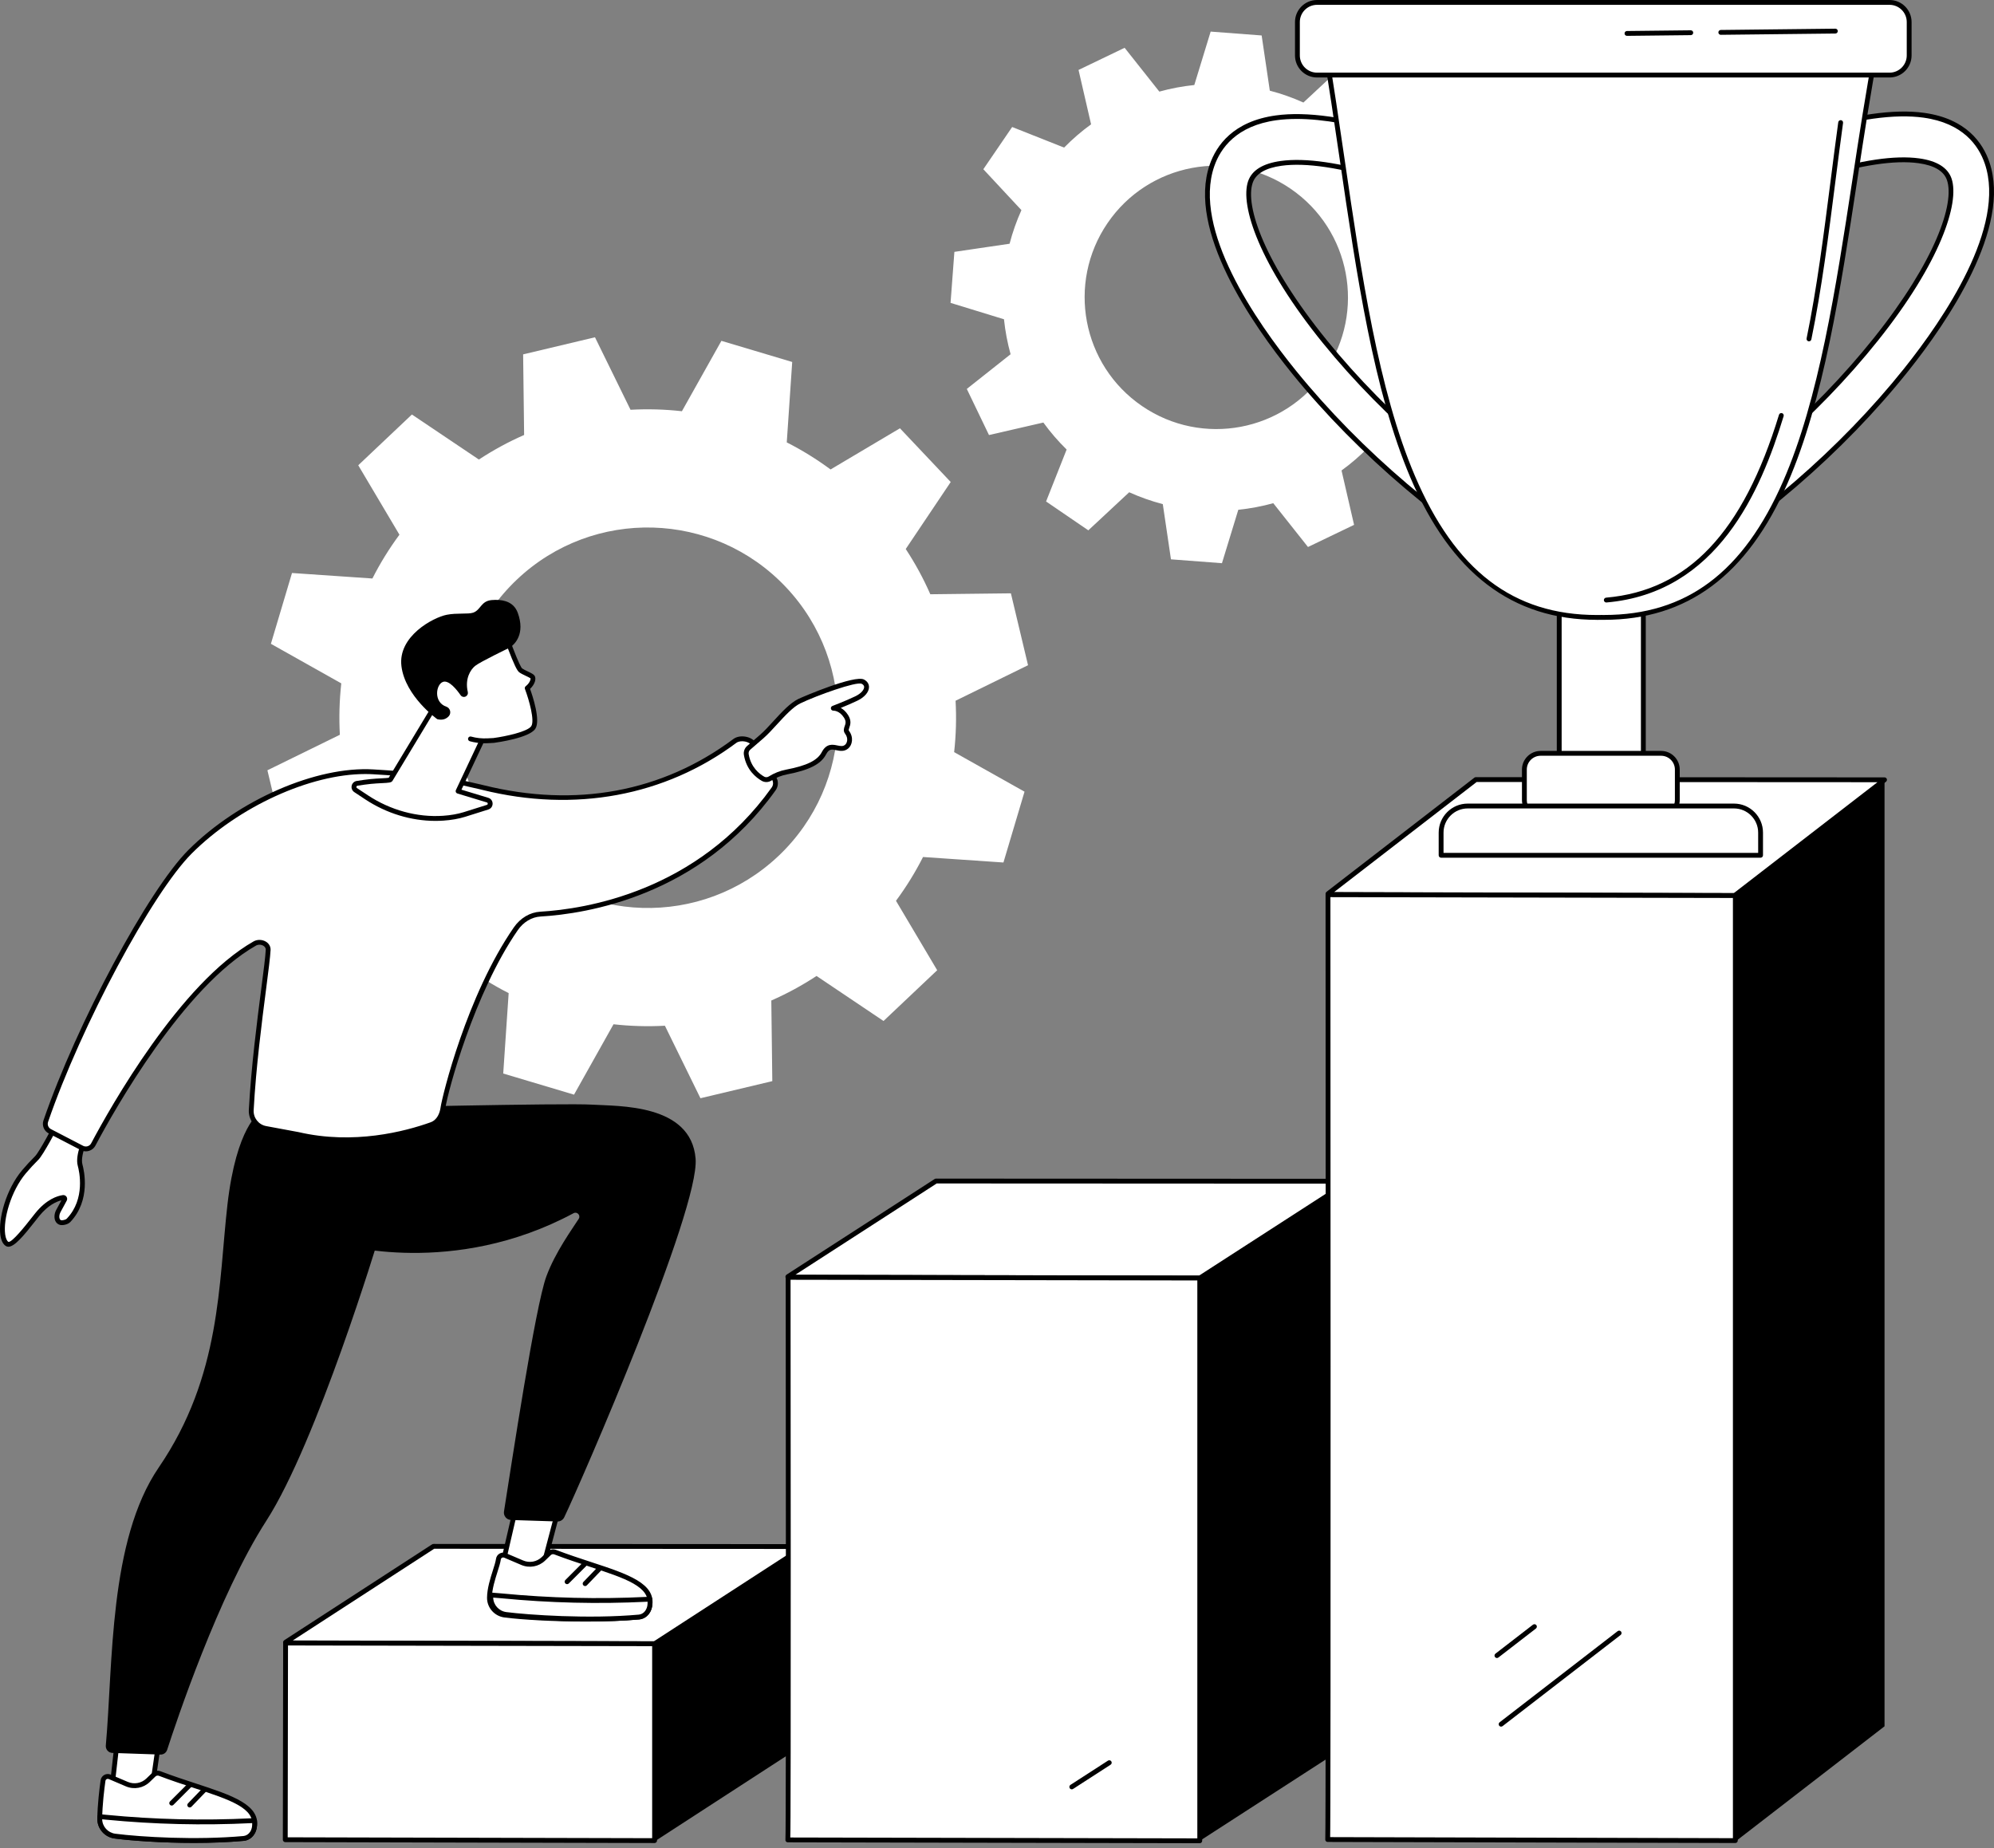 <svg width="219" height="203" viewBox="0 0 219 203" fill="none" xmlns="http://www.w3.org/2000/svg">
<rect x="0" y="0" width="219" height="203" fill="#808080" stroke="none"/>
<path d="M104.416 52.94L98.84 47.04L91.221 51.562C89.686 50.427 88.077 49.432 86.41 48.589L87.008 39.756L79.232 37.435L74.894 45.166C73.02 44.956 71.133 44.903 69.251 45.007L65.347 37.044L57.455 38.921L57.564 47.775C55.852 48.523 54.193 49.425 52.597 50.472L45.239 45.526L39.346 51.101L43.87 58.727C42.737 60.262 41.744 61.87 40.901 63.537L32.07 62.934L29.753 70.711L37.483 75.056C37.275 76.93 37.223 78.818 37.327 80.702L29.369 84.602L31.252 92.497L40.102 92.394C40.85 94.107 41.753 95.768 42.8 97.366L37.86 104.724L43.436 110.623L51.056 106.101C52.591 107.235 54.2 108.231 55.866 109.074L55.269 117.907L63.045 120.228L67.382 112.497C69.255 112.707 71.144 112.76 73.026 112.657L76.93 120.621L84.822 118.742L84.713 109.888C86.425 109.14 88.084 108.238 89.68 107.192L97.037 112.137L102.931 106.562L98.406 98.936C99.54 97.401 100.534 95.793 101.376 94.126L110.207 94.73L112.523 86.952L104.793 82.609C105.002 80.735 105.054 78.847 104.95 76.963L112.909 73.063L111.026 65.166L102.176 65.269C101.428 63.556 100.525 61.895 99.477 60.299L104.416 52.941V52.94ZM85.494 94.017C77.115 101.944 63.895 101.569 55.967 93.183C48.039 84.795 48.406 71.571 56.784 63.644C65.163 55.717 78.383 56.092 86.311 64.48C94.239 72.867 93.872 86.092 85.494 94.018V94.017Z" fill="white"/>
<path d="M152.283 10.25L147.642 7.081L143.154 11.261C141.948 10.72 140.714 10.284 139.463 9.959L138.566 3.895L132.966 3.47L131.17 9.338C129.872 9.471 128.587 9.713 127.329 10.061L123.517 5.249L118.455 7.682L119.833 13.655C118.785 14.412 117.795 15.267 116.87 16.21L111.165 13.949L107.999 18.587L112.182 23.079C111.642 24.284 111.207 25.518 110.882 26.77L104.82 27.663L104.399 33.265L110.266 35.065C110.402 36.363 110.645 37.648 110.992 38.907L106.184 42.717L108.62 47.781L114.591 46.408C115.349 47.456 116.204 48.447 117.148 49.373L114.89 55.077L119.53 58.247L124.018 54.066C125.224 54.608 126.458 55.044 127.71 55.369L128.606 61.432L134.207 61.857L136.002 55.99C137.3 55.856 138.585 55.614 139.843 55.267L143.655 60.078L148.717 57.646L147.34 51.673C148.387 50.915 149.377 50.06 150.302 49.117L156.007 51.379L159.173 46.74L154.99 42.249C155.531 41.043 155.966 39.809 156.29 38.557L162.353 37.665L162.773 32.063L156.906 30.263C156.771 28.965 156.528 27.68 156.18 26.421L160.989 22.611L158.553 17.547L152.583 18.92C151.824 17.872 150.969 16.881 150.026 15.956L152.284 10.252L152.283 10.25ZM145.532 40.82C141.031 47.416 132.034 49.109 125.437 44.603C118.839 40.097 117.141 31.098 121.64 24.503C126.141 17.908 135.138 16.215 141.735 20.721C148.333 25.227 150.032 34.226 145.532 40.82Z" fill="white"/>
<path d="M88.242 169.936L71.913 180.524C71.9 180.532 71.882 180.537 71.864 180.537L31.428 180.437C31.366 180.437 31.337 180.389 31.38 180.361L47.587 169.852C47.6 169.843 47.618 169.839 47.636 169.839L88.193 169.86C88.254 169.86 88.285 169.909 88.242 169.936Z" fill="white"/>
<path d="M71.864 180.802L31.427 180.703C31.274 180.703 31.145 180.612 31.105 180.475C31.067 180.347 31.12 180.212 31.235 180.137L47.442 169.629C47.498 169.592 47.565 169.573 47.636 169.573L88.193 169.595C88.346 169.595 88.475 169.686 88.515 169.821C88.553 169.949 88.501 170.084 88.386 170.159L72.057 180.747C72.001 180.783 71.934 180.802 71.864 180.802ZM32.158 180.172L71.814 180.27L87.461 170.124L47.687 170.103L32.158 180.172ZM47.733 170.073H47.73C47.73 170.073 47.732 170.073 47.733 170.073Z" fill="black"/>
<path d="M88.279 169.868V191.617L72.061 202.139C71.999 202.18 71.894 202.151 71.894 202.094V180.535C71.894 180.535 88.046 169.875 88.281 169.868H88.279Z" fill="black"/>
<path d="M71.892 202.158L31.332 202.06L31.366 180.459L71.892 180.537C71.892 180.537 71.892 202.195 71.892 202.158Z" fill="white"/>
<path d="M71.892 202.424L31.332 202.325C31.185 202.325 31.066 202.205 31.066 202.059L31.1 180.458C31.1 180.387 31.129 180.32 31.179 180.27C31.228 180.22 31.3 180.192 31.367 180.193L71.893 180.27C72.04 180.27 72.159 180.39 72.159 180.535V202.157C72.159 202.228 72.13 202.296 72.081 202.345C72.031 202.395 71.963 202.422 71.893 202.422L71.892 202.424ZM31.597 201.794L71.626 201.891V180.801L31.631 180.724L31.598 201.793L31.597 201.794Z" fill="black"/>
<path d="M148.082 129.834L131.768 140.368L86.584 140.269C86.536 140.269 86.513 140.232 86.547 140.211L102.802 129.714L148.02 129.735C148.1 129.735 148.14 129.798 148.083 129.834H148.082Z" fill="white"/>
<path d="M131.767 140.635L86.582 140.536C86.438 140.536 86.315 140.447 86.275 140.316C86.239 140.192 86.29 140.06 86.401 139.988L102.656 129.491C102.699 129.464 102.75 129.449 102.801 129.449L148.019 129.47C148.182 129.47 148.32 129.566 148.361 129.708C148.401 129.84 148.346 129.981 148.226 130.058L131.913 140.592C131.87 140.62 131.819 140.635 131.768 140.635H131.767ZM87.354 140.006L131.689 140.104L147.333 130.002L102.879 129.981L87.354 140.006Z" fill="black"/>
<path d="M148.154 129.745V191.602L131.892 202.109C131.846 202.139 131.767 202.118 131.767 202.076V140.368C131.767 140.368 147.92 129.752 148.154 129.745Z" fill="black"/>
<path d="M131.768 202.178L86.525 202.079C86.622 202.142 86.559 140.291 86.559 140.291L131.768 140.368C131.768 140.368 131.768 202.213 131.768 202.178Z" fill="white"/>
<path d="M131.768 202.445L86.525 202.346C86.401 202.346 86.294 202.261 86.266 202.14C86.258 202.104 86.258 202.068 86.264 202.033C86.354 200.694 86.295 140.899 86.294 140.293C86.294 140.222 86.322 140.155 86.372 140.105C86.422 140.055 86.489 140.027 86.56 140.027L131.769 140.104C131.916 140.104 132.034 140.224 132.034 140.369V202.179C132.034 202.25 132.006 202.318 131.956 202.368C131.906 202.417 131.839 202.445 131.769 202.445H131.768ZM86.794 201.815L131.502 201.912V140.635L86.826 140.559C86.828 142.664 86.841 156.913 86.845 171.167C86.846 178.887 86.845 186.609 86.838 192.404C86.834 195.303 86.828 197.718 86.821 199.411C86.815 200.732 86.812 201.434 86.795 201.815H86.794Z" fill="black"/>
<path d="M117.714 196.525C117.626 196.525 117.541 196.482 117.49 196.403C117.411 196.28 117.446 196.115 117.57 196.035L121.688 193.375C121.811 193.296 121.976 193.332 122.055 193.455C122.134 193.578 122.099 193.743 121.976 193.822L117.858 196.482C117.813 196.511 117.763 196.525 117.714 196.525Z" fill="black"/>
<path d="M206.977 85.647L190.511 98.362L145.925 98.244C145.858 98.244 145.826 98.182 145.873 98.146L162.091 85.622L206.976 85.648L206.977 85.647Z" fill="white"/>
<path d="M190.511 98.628L145.924 98.509C145.776 98.509 145.647 98.419 145.602 98.286C145.558 98.158 145.602 98.021 145.711 97.935L161.93 85.411C161.976 85.375 162.034 85.355 162.092 85.355L206.977 85.381C207.091 85.381 207.191 85.453 207.228 85.561C207.265 85.669 207.228 85.787 207.139 85.858L190.673 98.573C190.627 98.609 190.569 98.629 190.511 98.629V98.628ZM146.524 97.978L190.422 98.095L206.2 85.911L162.184 85.886L146.525 97.978H146.524Z" fill="black"/>
<path d="M206.977 85.657V189.603L190.76 202.133C190.697 202.182 190.59 202.148 190.59 202.079V98.361C190.59 98.361 206.742 85.665 206.977 85.656V85.657Z" fill="black"/>
<path d="M190.592 202.157L145.817 202.04C145.914 202.114 145.852 98.269 145.852 98.269L190.592 98.362C190.592 98.362 190.592 202.201 190.592 202.157Z" fill="white"/>
<path d="M190.592 202.422L145.817 202.305C145.691 202.305 145.584 202.217 145.558 202.094C145.55 202.062 145.55 202.03 145.555 201.998C145.646 200.378 145.587 99.292 145.586 98.269C145.586 98.198 145.614 98.131 145.664 98.081C145.714 98.031 145.782 98.003 145.852 98.003L190.592 98.095C190.739 98.095 190.857 98.215 190.857 98.361V202.156C190.857 202.227 190.829 202.294 190.779 202.344C190.729 202.394 190.662 202.421 190.592 202.421V202.422ZM146.089 201.774L190.326 201.89V98.626L146.118 98.535C146.119 101.336 146.134 125.732 146.137 150.135C146.138 163.103 146.137 176.074 146.13 185.804C146.127 190.67 146.121 194.726 146.113 197.566C146.11 198.987 146.105 200.104 146.1 200.866C146.098 201.286 146.096 201.573 146.09 201.773L146.089 201.774Z" fill="black"/>
<path d="M164.866 189.639C164.786 189.639 164.708 189.604 164.655 189.536C164.565 189.42 164.586 189.253 164.702 189.163L177.667 179.151C177.783 179.061 177.95 179.082 178.04 179.199C178.13 179.315 178.109 179.482 177.993 179.572L165.028 189.584C164.979 189.622 164.923 189.639 164.866 189.639Z" fill="black"/>
<path d="M164.408 182.102C164.329 182.102 164.25 182.066 164.197 181.998C164.107 181.882 164.128 181.715 164.244 181.625L168.362 178.445C168.479 178.354 168.646 178.376 168.736 178.492C168.826 178.608 168.805 178.775 168.688 178.865L164.57 182.046C164.522 182.084 164.465 182.102 164.408 182.102Z" fill="black"/>
<path d="M13.388 186.704L12.285 196.489L16.446 198.222L17.979 187.554L13.388 186.704Z" fill="white"/>
<path d="M16.446 198.487C16.411 198.487 16.377 198.48 16.344 198.467L12.183 196.734C12.074 196.689 12.008 196.576 12.021 196.459L13.124 186.675C13.133 186.601 13.171 186.535 13.23 186.491C13.289 186.447 13.364 186.429 13.436 186.443L18.027 187.293C18.167 187.319 18.262 187.451 18.242 187.592L16.709 198.258C16.697 198.34 16.648 198.411 16.577 198.451C16.537 198.474 16.491 198.486 16.446 198.486V198.487ZM12.571 196.32L16.231 197.844L17.678 187.77L13.62 187.018L12.571 196.32Z" fill="black"/>
<path d="M11.316 195.565C11.185 196.493 10.974 198.213 10.956 199.755C10.945 200.724 11.672 201.542 12.633 201.665C15.35 202.013 21.513 202.395 26.762 201.918C27.121 201.885 27.757 201.624 27.934 200.727C28.528 197.714 23.287 196.975 17.541 194.791C17.316 194.705 17.061 194.756 16.888 194.923L16.268 195.523C15.648 196.124 14.728 196.294 13.934 195.956L12.049 195.152C11.728 195.016 11.365 195.221 11.316 195.566V195.565Z" fill="white"/>
<path d="M21.291 202.409C17.759 202.409 14.465 202.167 12.599 201.928C11.498 201.787 10.678 200.852 10.689 199.752C10.707 198.183 10.924 196.431 11.052 195.527C11.088 195.279 11.232 195.067 11.449 194.945C11.666 194.823 11.922 194.808 12.152 194.906L14.037 195.709C14.734 196.007 15.536 195.859 16.082 195.331L16.702 194.731C16.947 194.493 17.313 194.42 17.634 194.542C18.975 195.052 20.264 195.475 21.51 195.884C25.524 197.201 28.695 198.241 28.195 200.779C28.006 201.739 27.318 202.137 26.787 202.184C25.002 202.346 23.116 202.41 21.294 202.41L21.291 202.409ZM11.84 195.374C11.795 195.374 11.751 195.386 11.711 195.408C11.639 195.449 11.59 195.52 11.58 195.602C11.454 196.494 11.239 198.22 11.222 199.759C11.212 200.588 11.833 201.294 12.667 201.402C15.472 201.762 21.535 202.126 26.737 201.654C26.863 201.642 27.502 201.542 27.672 200.676C28.081 198.599 25.255 197.672 21.344 196.389C20.092 195.977 18.797 195.553 17.445 195.038C17.316 194.99 17.17 195.019 17.072 195.114L16.451 195.714C15.753 196.391 14.723 196.582 13.828 196.2L11.944 195.396C11.91 195.382 11.875 195.375 11.839 195.375L11.84 195.374Z" fill="black"/>
<path d="M10.96 199.523C10.96 199.523 10.956 199.68 10.956 199.755C10.946 200.724 11.672 201.542 12.634 201.665C15.351 202.014 21.513 202.395 26.762 201.919C27.122 201.886 27.757 201.625 27.935 200.727C27.989 200.452 27.956 199.957 27.956 199.957L27.584 199.976C22.279 200.238 16.963 200.11 11.677 199.595L10.961 199.525L10.96 199.523Z" fill="white"/>
<path d="M21.291 202.41C17.759 202.41 14.465 202.168 12.599 201.928C11.498 201.787 10.678 200.852 10.689 199.752L10.693 199.517C10.694 199.444 10.727 199.373 10.782 199.324C10.838 199.274 10.91 199.249 10.985 199.258L11.7 199.328C16.955 199.84 22.293 199.968 27.568 199.707L27.94 199.689C28.084 199.682 28.209 199.792 28.219 199.937C28.222 199.992 28.253 200.476 28.194 200.777C28.004 201.738 27.317 202.134 26.786 202.182C25 202.345 23.115 202.409 21.293 202.409L21.291 202.41ZM11.222 199.816C11.241 200.62 11.852 201.297 12.667 201.401C15.472 201.761 21.535 202.125 26.737 201.653C26.863 201.642 27.502 201.541 27.672 200.676C27.695 200.562 27.7 200.386 27.698 200.235L27.595 200.239C22.296 200.501 16.93 200.372 11.651 199.858L11.223 199.816H11.222Z" fill="black"/>
<path d="M18.858 198.309C18.791 198.309 18.722 198.283 18.67 198.231C18.566 198.126 18.566 197.958 18.67 197.855L20.686 195.838C20.789 195.733 20.959 195.733 21.062 195.838C21.166 195.942 21.166 196.11 21.062 196.213L19.046 198.231C18.993 198.283 18.926 198.309 18.857 198.309H18.858Z" fill="black"/>
<path d="M20.838 198.519C20.771 198.519 20.705 198.494 20.653 198.444C20.547 198.342 20.544 198.174 20.646 198.069L22.257 196.395C22.359 196.289 22.527 196.286 22.632 196.388C22.738 196.49 22.741 196.658 22.64 196.764L21.029 198.437C20.976 198.492 20.907 198.519 20.837 198.519H20.838Z" fill="black"/>
<path d="M28.502 122.224C28.502 122.224 25.969 123.694 24.98 132.314C23.991 140.934 24.321 151.096 17.436 161.174C11.937 169.223 12.421 182.807 11.622 191.71C11.583 192.14 11.913 192.513 12.345 192.528L17.616 192.708C17.952 192.72 18.254 192.509 18.357 192.189C19.3 189.272 23.984 175.196 29.247 167.035C34.809 158.41 41.573 136.022 41.573 136.022C41.573 136.022 40.318 130.363 40.144 124.939C39.969 119.515 28.502 122.224 28.502 122.224Z" fill="black"/>
<path d="M57.436 162.223L55.212 171.815L59.147 174.015L61.898 163.597L57.436 162.223Z" fill="white"/>
<path d="M59.147 174.282C59.102 174.282 59.056 174.27 59.016 174.247L55.082 172.047C54.979 171.989 54.925 171.871 54.953 171.756L57.175 162.164C57.192 162.091 57.238 162.03 57.302 161.993C57.366 161.956 57.442 161.948 57.513 161.969L61.976 163.343C62.112 163.384 62.192 163.527 62.155 163.665L59.404 174.085C59.382 174.164 59.327 174.23 59.251 174.262C59.218 174.276 59.182 174.283 59.147 174.283V174.282ZM55.517 171.681L58.977 173.617L61.575 163.776L57.629 162.562L55.516 171.681H55.517Z" fill="black"/>
<path d="M54.741 171.248C54.609 172.176 53.776 173.934 53.758 175.476C53.748 176.444 54.474 177.262 55.436 177.386C58.153 177.734 64.936 178.078 70.187 177.601C70.546 177.568 71.181 177.307 71.359 176.41C71.953 173.397 66.711 172.658 60.965 170.474C60.74 170.388 60.485 170.439 60.312 170.606L59.692 171.206C59.072 171.807 58.153 171.977 57.358 171.639L55.474 170.835C55.152 170.699 54.79 170.904 54.741 171.249V171.248Z" fill="white"/>
<path d="M64.301 178.098C60.752 178.098 57.302 177.893 55.401 177.649C54.3 177.508 53.48 176.573 53.491 175.472C53.503 174.461 53.849 173.366 54.129 172.485C54.291 171.973 54.431 171.531 54.476 171.21C54.511 170.962 54.657 170.75 54.873 170.628C55.09 170.506 55.346 170.491 55.576 170.589L57.461 171.392C58.159 171.69 58.961 171.541 59.506 171.014L60.126 170.414C60.371 170.176 60.736 170.103 61.058 170.225C62.398 170.734 63.687 171.158 64.933 171.567C68.948 172.884 72.119 173.924 71.618 176.462C71.429 177.422 70.741 177.82 70.21 177.867C68.388 178.032 66.328 178.099 64.301 178.099V178.098ZM55.265 171.057C55.22 171.057 55.176 171.069 55.136 171.091C55.063 171.132 55.015 171.203 55.004 171.285C54.952 171.65 54.806 172.112 54.636 172.647C54.368 173.493 54.034 174.547 54.024 175.48C54.014 176.309 54.635 177.015 55.469 177.123C57.933 177.439 64.773 177.827 70.162 177.337C70.287 177.325 70.926 177.224 71.097 176.359C71.507 174.282 68.68 173.355 64.768 172.072C63.516 171.661 62.222 171.236 60.869 170.721C60.74 170.673 60.594 170.702 60.496 170.796L59.876 171.396C59.176 172.073 58.148 172.264 57.253 171.882L55.368 171.078C55.335 171.064 55.299 171.057 55.264 171.057H55.265Z" fill="black"/>
<path d="M53.906 175.18C53.906 175.18 53.903 175.337 53.903 175.412C53.892 176.381 54.619 177.199 55.58 177.322C58.297 177.671 64.937 178.078 70.186 177.603C70.546 177.57 71.181 177.309 71.359 176.412C71.413 176.137 71.38 175.641 71.38 175.641L71.008 175.659C65.703 175.921 60.387 175.793 55.101 175.278L53.907 175.182L53.906 175.18Z" fill="white"/>
<path d="M64.806 178.085C60.874 178.085 57.19 177.796 55.546 177.585C54.445 177.444 53.624 176.509 53.636 175.409L53.64 175.174C53.641 175.101 53.673 175.032 53.727 174.982C53.782 174.932 53.853 174.907 53.928 174.915L55.121 175.011C60.382 175.523 65.72 175.651 70.994 175.391L71.366 175.373C71.515 175.37 71.635 175.476 71.645 175.621C71.648 175.676 71.679 176.16 71.62 176.461C71.43 177.422 70.743 177.819 70.211 177.866C68.474 178.024 66.614 178.085 64.807 178.085H64.806ZM54.168 175.468C54.185 176.274 54.798 176.953 55.613 177.058C57.996 177.364 64.686 177.834 70.163 177.337C70.288 177.326 70.927 177.225 71.098 176.36C71.121 176.245 71.125 176.07 71.124 175.919L71.021 175.923C65.722 176.184 60.357 176.056 55.075 175.542L54.169 175.468H54.168Z" fill="black"/>
<path d="M62.282 173.992C62.215 173.992 62.146 173.966 62.094 173.914C61.989 173.809 61.989 173.641 62.094 173.538L64.11 171.52C64.213 171.416 64.383 171.416 64.486 171.52C64.59 171.625 64.59 171.793 64.486 171.896L62.47 173.914C62.417 173.966 62.35 173.992 62.281 173.992H62.282Z" fill="black"/>
<path d="M64.263 174.202C64.197 174.202 64.13 174.177 64.078 174.127C63.973 174.025 63.969 173.857 64.071 173.752L65.682 172.078C65.784 171.972 65.952 171.969 66.058 172.071C66.163 172.173 66.167 172.341 66.065 172.446L64.454 174.12C64.402 174.175 64.332 174.202 64.262 174.202H64.263Z" fill="black"/>
<path d="M37.349 136.648C37.349 136.648 49.777 140.345 62.995 133.247C63.385 133.037 63.8 133.485 63.564 133.86C62.899 134.912 60.997 137.497 60.005 140.191C58.782 143.507 56.203 160.666 55.353 166.005C55.276 166.487 55.64 166.927 56.128 166.943L61.21 167.107C61.531 167.118 61.828 166.939 61.968 166.649C63.801 162.828 76.854 132.855 76.397 127.256C75.903 121.201 67.912 121.51 65.029 121.325C62.047 121.134 38.263 121.688 38.263 121.688L37.351 136.646L37.349 136.648Z" fill="black"/>
<path d="M2.632 128.7C3.041 128.211 3.572 127.639 4.027 127.188C4.616 126.606 6.581 122.781 6.581 122.781L10.019 123.755C10.019 123.755 8.412 126.566 8.798 127.966C9.157 129.27 9.441 132.022 7.532 134.027C7.313 134.257 6.834 134.317 6.667 134.278C6.169 134.162 6.158 133.47 6.402 133.02L7.091 131.751C7.152 131.639 7.06 131.507 6.935 131.524C6.419 131.597 5.285 131.927 4.098 133.391C3.185 134.518 1.375 137.032 0.766 136.616C-0.321 135.872 0.389 131.37 2.63 128.7H2.632Z" fill="white"/>
<path d="M0.918 136.93C0.81 136.93 0.709 136.9 0.617 136.836C0.314 136.629 0.12 136.229 0.041 135.65C-0.201 133.882 0.643 130.658 2.428 128.53C2.838 128.041 3.367 127.469 3.841 127.001C4.299 126.548 5.804 123.715 6.346 122.661C6.404 122.549 6.533 122.493 6.655 122.527L10.091 123.502C10.17 123.524 10.234 123.581 10.266 123.657C10.297 123.733 10.291 123.818 10.25 123.889C9.819 124.644 8.763 126.837 9.055 127.897C9.231 128.534 9.993 131.833 7.727 134.212C7.426 134.528 6.839 134.593 6.609 134.539C6.368 134.482 6.179 134.324 6.074 134.093C5.925 133.759 5.963 133.278 6.171 132.895L6.748 131.833C6.232 131.957 5.291 132.347 4.307 133.56C4.17 133.727 4.015 133.926 3.847 134.141C2.582 135.752 1.597 136.93 0.92 136.93H0.918ZM6.718 123.096C6.28 123.939 4.757 126.841 4.214 127.378C3.758 127.828 3.23 128.401 2.836 128.87C1.196 130.824 0.339 133.914 0.568 135.576C0.625 135.99 0.749 136.281 0.918 136.396C1.305 136.508 2.849 134.548 3.427 133.811C3.598 133.594 3.756 133.394 3.892 133.224C5.119 131.712 6.302 131.345 6.898 131.261C7.056 131.239 7.211 131.306 7.301 131.437C7.392 131.568 7.402 131.737 7.325 131.878L6.636 133.147C6.509 133.381 6.476 133.692 6.557 133.874C6.592 133.954 6.647 134.001 6.727 134.02C6.831 134.043 7.202 133.988 7.339 133.843C9.408 131.67 8.703 128.625 8.541 128.036C8.203 126.812 9.217 124.7 9.626 123.92L6.718 123.096Z" fill="black"/>
<path d="M85.022 85.494L82.801 81.75C82.436 81.133 81.286 80.947 80.712 81.375C68.16 90.731 54.808 86.916 52.744 86.424C47.627 85.205 45.047 85.019 41.008 84.774C35.095 84.413 26.59 87.833 20.867 93.556C16.314 98.109 8.548 112.877 5.026 123.136C4.878 123.568 5.069 124.041 5.473 124.252L9.007 126.086C9.455 126.318 10.005 126.148 10.242 125.703C12.04 122.315 19.831 108.266 27.983 103.627C28.581 103.287 29.483 103.647 29.449 104.335C29.34 106.495 28 114.5 27.591 121.917C27.538 122.896 28.212 123.763 29.176 123.942L32.743 124.604C38.964 126.052 44.796 124.439 47.366 123.522C48.153 123.241 48.534 122.482 48.653 121.656C48.851 120.284 51.613 109.289 56.648 102.015C57.282 101.1 58.242 100.466 59.354 100.401C63.843 100.139 76.623 98.343 84.967 86.651C85.21 86.31 85.234 85.859 85.021 85.499L85.022 85.494Z" fill="white"/>
<path d="M9.429 126.453C9.245 126.453 9.059 126.41 8.886 126.32L5.352 124.487C4.826 124.214 4.584 123.609 4.776 123.05C8.409 112.463 16.286 97.761 20.679 93.368C26.195 87.852 34.752 84.125 41.024 84.508C45.162 84.76 47.75 84.961 52.806 86.165C52.886 86.184 52.985 86.209 53.1 86.237C63.234 88.751 72.728 86.996 80.553 81.162C80.897 80.906 81.413 80.816 81.936 80.92C82.427 81.018 82.826 81.272 83.03 81.615L85.251 85.359C85.517 85.807 85.491 86.373 85.185 86.802C76.882 98.435 64.367 100.37 59.37 100.663C58.401 100.719 57.488 101.266 56.868 102.163C52.074 109.088 49.177 119.897 48.919 121.69C48.766 122.749 48.247 123.487 47.459 123.769C44.59 124.794 38.855 126.297 32.686 124.86L29.131 124.201C28.043 123.999 27.268 123.01 27.329 121.899C27.593 117.125 28.232 112.177 28.698 108.566C28.95 106.619 29.149 105.082 29.187 104.319C29.199 104.081 29.033 103.941 28.932 103.88C28.689 103.73 28.355 103.721 28.116 103.856C20.172 108.376 12.608 121.815 10.479 125.826C10.267 126.224 9.854 126.453 9.43 126.453H9.429ZM40.115 85.013C34.078 85.013 26.219 88.58 21.056 93.743C16.707 98.093 8.893 112.694 5.28 123.222C5.174 123.53 5.307 123.864 5.598 124.015L9.131 125.849C9.448 126.013 9.843 125.891 10.01 125.577C12.155 121.534 19.784 107.986 27.853 103.395C28.259 103.165 28.804 103.178 29.211 103.428C29.551 103.638 29.736 103.972 29.717 104.347C29.678 105.129 29.477 106.676 29.225 108.634C28.759 112.239 28.121 117.175 27.859 121.93C27.813 122.774 28.401 123.525 29.227 123.679L32.794 124.341C38.843 125.749 44.465 124.274 47.279 123.269C48.042 122.998 48.305 122.22 48.393 121.616C48.569 120.393 51.261 109.33 56.432 101.861C57.147 100.828 58.206 100.199 59.341 100.133C64.26 99.845 76.584 97.941 84.753 86.494C84.937 86.236 84.954 85.898 84.795 85.632L82.573 81.887C82.449 81.676 82.171 81.51 81.832 81.443C81.463 81.369 81.094 81.425 80.872 81.59C73.029 87.437 63.12 89.271 52.973 86.754C52.86 86.726 52.763 86.702 52.684 86.683C47.671 85.49 45.102 85.289 40.992 85.039C40.704 85.021 40.411 85.013 40.115 85.013Z" fill="black"/>
<path d="M81.965 82.876C81.918 82.597 82.017 82.315 82.232 82.132C82.516 81.89 82.996 81.477 83.692 80.868C84.92 79.794 86.457 77.65 87.795 77.007C89.133 76.364 93.99 74.467 94.766 74.87C95.543 75.273 95.157 76.185 94.055 76.714C92.953 77.244 91.517 77.788 91.517 77.788C91.517 77.788 92.32 77.742 92.912 78.669C93.505 79.596 92.683 79.971 93.029 80.429C93.473 81.017 93.343 81.7 92.99 82C92.189 82.683 91.217 81.334 90.493 82.729C89.989 83.699 88.8 84.331 86.387 84.792C85.739 84.915 85.122 85.164 84.564 85.514C84.332 85.658 84.04 85.669 83.801 85.535C83.225 85.21 82.226 84.435 81.963 82.877L81.965 82.876Z" fill="white"/>
<path d="M84.164 85.894C83.995 85.894 83.825 85.852 83.673 85.766C83.058 85.419 81.984 84.588 81.703 82.921C81.64 82.55 81.778 82.171 82.06 81.93C82.344 81.688 82.822 81.277 83.518 80.669C83.953 80.288 84.428 79.769 84.932 79.219C85.841 78.226 86.782 77.199 87.681 76.768C88.254 76.493 93.866 74.102 94.891 74.634C95.251 74.821 95.447 75.119 95.442 75.473C95.433 76.015 94.948 76.582 94.172 76.954C93.568 77.244 92.86 77.541 92.342 77.751C92.604 77.896 92.89 78.136 93.139 78.526C93.549 79.167 93.385 79.626 93.276 79.928C93.197 80.151 93.192 80.198 93.244 80.268C93.774 80.97 93.615 81.818 93.165 82.202C92.725 82.576 92.242 82.475 91.855 82.395C91.356 82.291 91.055 82.228 90.731 82.851C90.173 83.926 88.889 84.584 86.439 85.052C85.832 85.169 85.25 85.399 84.707 85.739C84.541 85.843 84.353 85.895 84.164 85.895V85.894ZM82.227 82.832C82.471 84.282 83.402 85.002 83.934 85.303C84.085 85.388 84.273 85.382 84.425 85.287C85.023 84.913 85.667 84.658 86.338 84.53C88.61 84.096 89.783 83.52 90.258 82.606C90.768 81.626 91.459 81.769 91.963 81.874C92.344 81.954 92.59 81.993 92.82 81.796C93.044 81.605 93.198 81.09 92.82 80.588C92.585 80.278 92.691 79.985 92.775 79.749C92.87 79.484 92.96 79.234 92.689 78.811C92.195 78.039 91.56 78.052 91.531 78.053C91.403 78.058 91.286 77.968 91.26 77.839C91.234 77.711 91.302 77.585 91.424 77.538C91.439 77.532 92.862 76.992 93.941 76.474C94.604 76.155 94.905 75.738 94.908 75.464C94.908 75.409 94.912 75.243 94.644 75.105C94.08 74.812 89.671 76.4 87.91 77.247C87.104 77.634 86.198 78.623 85.322 79.578C84.809 80.139 84.323 80.669 83.866 81.068C83.168 81.679 82.688 82.091 82.403 82.335C82.26 82.455 82.194 82.641 82.226 82.832H82.227Z" fill="black"/>
<path d="M49.517 74.624L42.876 85.631C42.786 85.756 41.811 85.722 40.712 85.833C40.199 85.885 39.662 85.964 39.217 86.036C38.851 86.095 38.748 86.572 39.057 86.777L40.246 87.564C42.738 89.214 45.697 90.067 48.679 89.866C49.508 89.81 50.302 89.676 51.008 89.456L53.551 88.656C53.933 88.536 53.929 87.994 53.547 87.878L50.309 86.897L53.044 81.093L49.517 74.624Z" fill="white"/>
<path d="M47.827 90.16C45.146 90.16 42.433 89.331 40.099 87.786L38.91 86.999C38.678 86.844 38.565 86.569 38.624 86.297C38.682 86.024 38.899 85.819 39.174 85.774C39.735 85.683 40.242 85.614 40.685 85.569C41.139 85.523 41.575 85.501 41.926 85.484C42.224 85.468 42.56 85.451 42.691 85.425L49.289 74.487C49.338 74.405 49.425 74.358 49.523 74.359C49.618 74.361 49.705 74.413 49.75 74.497L53.277 80.966C53.317 81.041 53.32 81.13 53.284 81.207L50.681 86.732L53.626 87.624C53.913 87.712 54.101 87.963 54.103 88.264C54.104 88.566 53.919 88.819 53.633 88.909L51.09 89.71C50.385 89.929 49.58 90.071 48.699 90.13C48.41 90.15 48.119 90.16 47.828 90.16H47.827ZM49.505 75.158L43.104 85.767C42.963 85.964 42.708 85.975 41.952 86.013C41.607 86.031 41.178 86.052 40.738 86.096C40.306 86.14 39.809 86.208 39.26 86.297C39.173 86.311 39.15 86.379 39.144 86.407C39.138 86.435 39.132 86.505 39.204 86.554L40.393 87.341C42.882 88.99 45.819 89.791 48.661 89.599C49.502 89.542 50.264 89.408 50.93 89.201L53.473 88.401C53.563 88.372 53.571 88.296 53.571 88.266C53.571 88.235 53.56 88.159 53.471 88.132L50.233 87.15C50.159 87.128 50.099 87.074 50.067 87.003C50.036 86.932 50.036 86.852 50.069 86.782L52.746 81.1L49.506 75.156L49.505 75.158Z" fill="black"/>
<path d="M52.481 81.319C52.83 81.364 53.188 81.379 53.557 81.36L54.212 81.325C54.212 81.325 57.972 80.826 58.575 79.894C59.179 78.962 57.903 75.577 57.903 75.577C58.485 75.126 58.615 74.554 58.49 74.362C58.366 74.17 57.528 73.877 57.187 73.627C56.91 73.424 56.289 71.803 56.023 71.107C56.023 71.107 55.531 68.359 51.124 68.716C41.027 69.534 48.286 78.879 48.286 78.879C48.443 79.06 48.604 79.234 48.77 79.4L52.48 81.32L52.481 81.319Z" fill="white"/>
<path d="M53.24 81.633C52.679 81.633 52.129 81.559 51.598 81.411C51.457 81.371 51.374 81.225 51.413 81.084C51.453 80.942 51.599 80.859 51.741 80.899C52.32 81.061 52.926 81.125 53.542 81.094L54.198 81.06C55.584 80.875 57.962 80.353 58.352 79.75C58.738 79.153 58.129 76.931 57.654 75.671C57.613 75.562 57.649 75.439 57.74 75.368C58.194 75.014 58.299 74.597 58.263 74.499C58.215 74.452 57.919 74.311 57.722 74.218C57.466 74.096 57.203 73.969 57.03 73.842C56.782 73.659 56.442 72.945 55.775 71.203C55.769 71.188 55.764 71.171 55.761 71.155C55.742 71.054 55.239 68.651 51.145 68.982C48.655 69.183 47.067 69.899 46.424 71.11C45.338 73.157 47.067 76.218 48.099 78.045L48.19 78.208C48.263 78.336 48.218 78.498 48.09 78.57C47.962 78.643 47.799 78.598 47.727 78.47L47.636 78.307C46.549 76.385 44.73 73.166 45.953 70.861C46.686 69.48 48.418 68.669 51.102 68.452C55.44 68.1 56.201 70.713 56.277 71.03C56.968 72.834 57.241 73.323 57.347 73.415C57.478 73.51 57.729 73.631 57.952 73.738C58.369 73.937 58.61 74.058 58.713 74.218C58.917 74.533 58.758 75.16 58.216 75.66C58.494 76.432 59.392 79.121 58.797 80.039C58.146 81.046 54.644 81.537 54.246 81.59L53.57 81.626C53.459 81.632 53.349 81.635 53.239 81.635L53.24 81.633Z" fill="black"/>
<path d="M49.064 67.522C50.165 67.305 51.419 67.475 51.956 67.293C52.822 66.998 52.801 66.003 54.021 65.905C55.094 65.818 56.091 66.019 56.633 66.84C56.723 66.977 56.801 67.13 56.865 67.303C57.71 69.626 56.542 70.745 56.026 71.109C56.026 71.109 52.755 72.679 52.191 73.131C51.663 73.553 51.041 74.558 51.38 76.013C51.424 76.2 51.334 76.394 51.166 76.488C50.969 76.598 50.719 76.543 50.589 76.357C50.184 75.772 49.294 74.639 48.635 74.899C47.865 75.204 47.605 77.137 49.018 77.615C49.453 77.762 49.596 78.332 49.283 78.668C49.023 78.946 48.625 79.142 48.025 78.989C48.025 78.989 44.507 76.481 44.091 73.176C43.675 69.871 47.599 67.811 49.064 67.522Z" fill="black"/>
<path d="M180.489 64.636H171.249V89.272H180.489V64.636Z" fill="white"/>
<path d="M180.488 89.538H171.247C171.1 89.538 170.982 89.42 170.982 89.273V64.637C170.982 64.49 171.1 64.371 171.247 64.371H180.488C180.635 64.371 180.753 64.49 180.753 64.637V89.273C180.753 89.42 180.635 89.538 180.488 89.538ZM171.514 89.007H180.222V64.903H171.514V89.007Z" fill="black"/>
<path d="M182.438 82.74H169.203C168.219 82.74 167.421 83.538 167.421 84.522V87.865C167.421 88.849 168.219 89.647 169.203 89.647H182.438C183.422 89.647 184.22 88.849 184.22 87.865V84.522C184.22 83.538 183.422 82.74 182.438 82.74Z" fill="white"/>
<path d="M182.438 89.912H169.203C168.075 89.912 167.156 88.994 167.156 87.865V84.522C167.156 83.394 168.075 82.475 169.203 82.475H182.438C183.566 82.475 184.485 83.394 184.485 84.522V87.865C184.485 88.994 183.566 89.912 182.438 89.912ZM169.203 83.006C168.367 83.006 167.688 83.685 167.688 84.521V87.864C167.688 88.7 168.367 89.379 169.203 89.379H182.438C183.274 89.379 183.953 88.7 183.953 87.864V84.521C183.953 83.685 183.274 83.006 182.438 83.006H169.203Z" fill="black"/>
<path d="M161.198 88.526H190.442C192.055 88.526 193.364 89.836 193.364 91.448V93.939H158.275V91.448C158.275 89.835 159.585 88.526 161.197 88.526H161.198Z" fill="white"/>
<path d="M193.365 94.204H158.276C158.129 94.204 158.01 94.085 158.01 93.939V91.448C158.01 89.69 159.44 88.26 161.198 88.26H190.442C192.2 88.26 193.629 89.69 193.629 91.448V93.939C193.629 94.085 193.511 94.204 193.364 94.204H193.365ZM158.542 93.673H193.098V91.448C193.098 89.983 191.907 88.792 190.442 88.792H161.198C159.733 88.792 158.542 89.983 158.542 91.448V93.673Z" fill="black"/>
<path d="M168.734 63.433C159.041 57.989 149.349 49.775 142.145 40.895C137.721 35.442 130.666 25.239 133.113 18.17C133.819 16.128 135.616 13.564 140.166 12.94C143.468 12.487 147.934 13.113 153.439 14.8L152.238 19.659C147.305 18.147 143.429 17.57 140.719 17.942C138.854 18.198 137.716 18.884 137.335 19.982C136.433 22.588 138.609 29.02 145.504 37.518C152.348 45.954 161.559 53.76 170.771 58.934L168.734 63.434V63.433Z" fill="white"/>
<path d="M168.734 63.699C168.688 63.699 168.643 63.688 168.603 63.665C158.882 58.206 149.163 49.968 141.939 41.063C137.481 35.568 130.372 25.275 132.861 18.083C133.591 15.972 135.447 13.32 140.129 12.677C143.47 12.218 147.974 12.847 153.515 14.546C153.651 14.587 153.73 14.727 153.696 14.864L152.495 19.723C152.477 19.794 152.431 19.854 152.368 19.89C152.304 19.925 152.228 19.934 152.159 19.912C147.264 18.413 143.425 17.838 140.755 18.205C138.997 18.446 137.931 19.073 137.586 20.069C136.709 22.604 138.879 28.932 145.71 37.349C152.534 45.761 161.716 53.543 170.902 58.702C171.021 58.769 171.07 58.917 171.014 59.043L168.977 63.543C168.946 63.61 168.888 63.663 168.818 63.686C168.79 63.695 168.763 63.699 168.735 63.699H168.734ZM142.405 13.063C141.62 13.063 140.885 13.11 140.201 13.204C135.786 13.81 134.045 16.286 133.363 18.257C130.958 25.206 137.962 35.319 142.35 40.728C149.472 49.505 159.03 57.63 168.61 63.058L170.427 59.044C161.257 53.853 152.107 46.08 145.295 37.684C138.337 29.107 136.157 22.57 137.082 19.894C137.498 18.694 138.709 17.948 140.681 17.678C143.38 17.307 147.202 17.86 152.046 19.322L153.118 14.98C148.901 13.704 145.309 13.062 142.404 13.062L142.405 13.063Z" fill="black"/>
<path d="M183.198 63.153C192.734 57.709 202.268 49.495 209.356 40.615C213.707 35.162 220.649 24.959 218.243 17.89C217.548 15.849 215.779 13.285 211.303 12.66C208.054 12.207 203.661 12.833 198.245 14.52L199.426 19.379C204.279 17.867 208.092 17.29 210.758 17.662C212.593 17.918 213.713 18.605 214.087 19.702C214.973 22.308 212.832 28.74 206.051 37.238C199.317 45.674 190.257 53.48 181.192 58.654L183.197 63.154L183.198 63.153Z" fill="white"/>
<path d="M183.198 63.419C183.17 63.419 183.142 63.414 183.115 63.406C183.044 63.382 182.985 63.33 182.955 63.261L180.95 58.761C180.894 58.637 180.943 58.49 181.062 58.422C190.098 53.264 199.13 45.482 205.845 37.071C212.563 28.652 214.699 22.325 213.836 19.788C213.497 18.793 212.45 18.166 210.722 17.926C208.094 17.558 204.321 18.133 199.506 19.633C199.436 19.654 199.36 19.647 199.296 19.61C199.232 19.573 199.186 19.513 199.17 19.442L197.988 14.583C197.955 14.447 198.033 14.308 198.167 14.266C203.621 12.568 208.053 11.938 211.34 12.397C215.95 13.039 217.774 15.692 218.494 17.805C220.942 24.995 213.949 35.287 209.563 40.781C202.455 49.686 192.894 57.924 183.329 63.384C183.289 63.407 183.243 63.419 183.198 63.419ZM181.533 58.765L183.321 62.776C192.744 57.348 202.144 49.225 209.147 40.449C213.465 35.039 220.356 24.927 217.99 17.975C217.319 16.005 215.607 13.529 211.266 12.923C208.104 12.483 203.832 13.08 198.563 14.7L199.618 19.041C204.379 17.581 208.139 17.027 210.795 17.398C212.738 17.668 213.93 18.415 214.339 19.616C215.249 22.29 213.104 28.826 206.259 37.403C199.557 45.8 190.557 53.574 181.533 58.765Z" fill="black"/>
<path d="M175.889 67.808C200.553 68.083 200.819 33.045 206.125 5.135L145.466 4.911C150.369 33.627 151.264 68.274 175.889 67.808Z" fill="white"/>
<path d="M175.406 68.078C166.089 68.078 159.378 62.961 154.9 52.449C150.866 42.98 148.984 30.102 147.163 17.647C146.549 13.446 145.913 9.103 145.206 4.956C145.193 4.879 145.214 4.8 145.265 4.739C145.316 4.68 145.39 4.636 145.469 4.646L206.128 4.87C206.207 4.87 206.282 4.905 206.332 4.967C206.381 5.028 206.403 5.108 206.387 5.186C205.483 9.942 204.712 14.989 203.968 19.871C202.155 31.747 200.28 44.028 196.33 53.065C191.917 63.164 185.321 68.076 176.174 68.077C176.079 68.077 175.987 68.077 175.891 68.076C175.728 68.079 175.567 68.081 175.406 68.081V68.078ZM145.782 5.178C146.469 9.237 147.089 13.471 147.688 17.57C149.504 29.99 151.382 42.835 155.388 52.24C159.831 62.67 166.194 67.546 175.383 67.547C175.549 67.547 175.715 67.546 175.884 67.542C175.886 67.542 175.888 67.542 175.892 67.542C175.99 67.542 176.089 67.544 176.186 67.544C185.213 67.544 191.463 62.867 195.842 52.851C199.765 43.877 201.634 31.632 203.442 19.789C204.171 15.011 204.925 10.072 205.805 5.399L145.783 5.178H145.782Z" fill="black"/>
<path d="M198.679 37.489C198.661 37.489 198.643 37.488 198.626 37.483C198.482 37.454 198.388 37.314 198.418 37.169C199.544 31.691 200.306 25.713 201.044 19.933C201.316 17.795 201.598 15.583 201.895 13.427C201.915 13.281 202.048 13.179 202.195 13.199C202.341 13.22 202.442 13.353 202.422 13.499C202.126 15.653 201.844 17.863 201.571 20C200.833 25.791 200.069 31.778 198.94 37.276C198.914 37.401 198.803 37.488 198.68 37.488L198.679 37.489Z" fill="black"/>
<path d="M176.418 66.172C176.282 66.172 176.166 66.068 176.154 65.929C176.141 65.783 176.25 65.654 176.396 65.641C185.408 64.861 191.443 58.478 195.387 45.553C195.43 45.414 195.578 45.334 195.719 45.377C195.859 45.42 195.938 45.569 195.895 45.709C193.368 53.989 188.603 65.118 176.442 66.171C176.434 66.171 176.427 66.171 176.418 66.171V66.172Z" fill="black"/>
<path d="M207.529 0.266H144.65C143.46 0.266 142.496 1.23 142.496 2.419V6.091C142.496 7.28 143.46 8.244 144.65 8.244H207.529C208.718 8.244 209.683 7.28 209.683 6.091V2.419C209.683 1.23 208.718 0.266 207.529 0.266Z" fill="white"/>
<path d="M207.529 8.51H144.648C143.314 8.51 142.229 7.424 142.229 6.09V2.419C142.229 1.085 143.315 -0 144.648 -0H207.529C208.863 -0 209.948 1.086 209.948 2.419V6.09C209.948 7.425 208.862 8.51 207.529 8.51ZM144.648 0.531C143.608 0.531 142.76 1.377 142.76 2.419V6.09C142.76 7.131 143.606 7.979 144.648 7.979H207.529C208.569 7.979 209.417 7.132 209.417 6.09V2.419C209.417 1.378 208.571 0.531 207.529 0.531H144.648Z" fill="black"/>
<path d="M188.994 3.823C188.848 3.823 188.73 3.706 188.729 3.56C188.727 3.413 188.845 3.293 188.992 3.291L201.573 3.15H201.577C201.723 3.15 201.841 3.267 201.842 3.413C201.844 3.56 201.726 3.68 201.579 3.682L188.998 3.823H188.994Z" fill="black"/>
<path d="M178.69 3.938C178.544 3.938 178.425 3.821 178.424 3.675C178.423 3.528 178.54 3.408 178.687 3.406L185.695 3.328H185.699C185.845 3.328 185.963 3.445 185.964 3.591C185.966 3.738 185.848 3.858 185.701 3.86L178.693 3.938H178.69Z" fill="black"/>
</svg>
